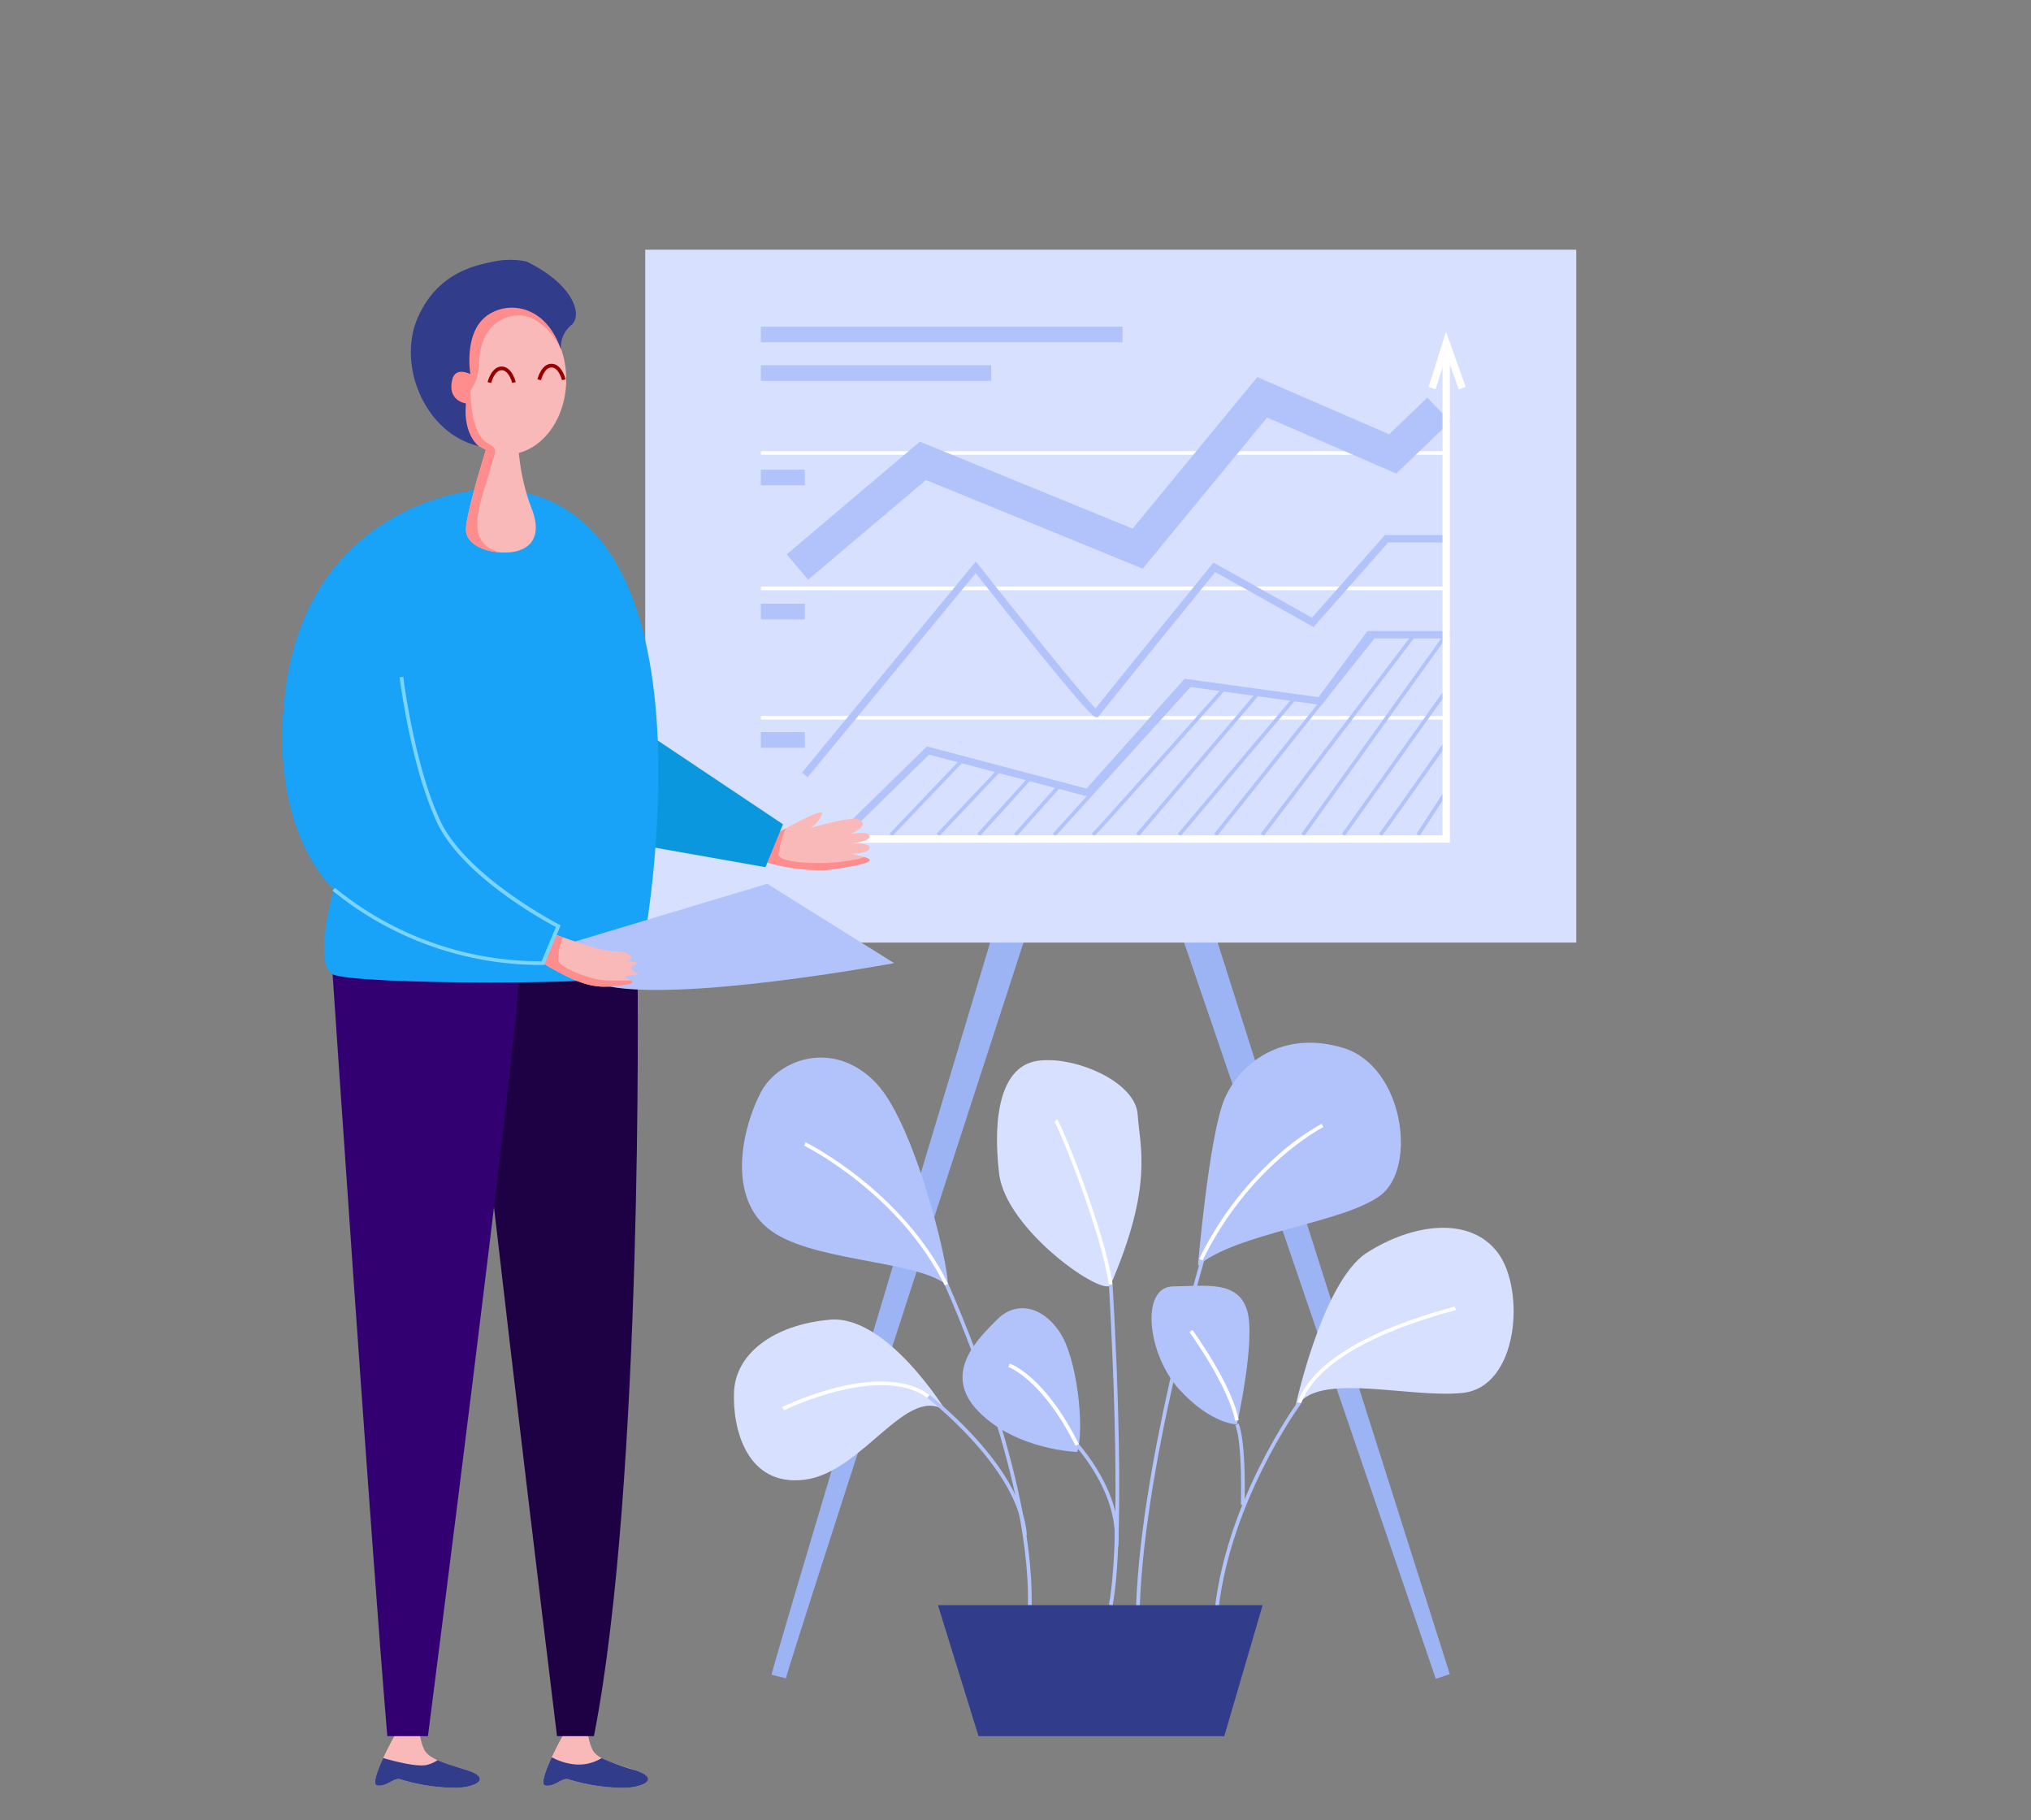 <svg xmlns="http://www.w3.org/2000/svg" xmlns:xlink="http://www.w3.org/1999/xlink" width="250" height="224" viewBox="0 0 250 224">
  <rect x="0" y="0" width="250" height="224" fill="#808080" stroke="none"/>
  <defs>
    <clipPath id="clip-path">
      <rect id="Rectangle_1300" data-name="Rectangle 1300" width="159.273" height="196.166" fill="none"/>
    </clipPath>
  </defs>
  <g id="Group_2384" data-name="Group 2384" transform="translate(-143 -1568)">
    <g id="Group_1768" data-name="Group 1768" transform="translate(177.751 1591.899)">
      <path id="Path_2734" data-name="Path 2734" d="M111.952,253.536l.42-1.537.449-1.547.9-3.081,1.807-6.115,3.638-12.22,7.313-24.427,14.681-48.835h0l.44-1.432h22.383l.445,1.4,31.016,97.734-1.725.569-33.173-97.023,1.941,1.4H143.109l1.95-1.432h0L129.3,205.489l-7.854,24.255-3.908,12.132-1.941,6.069-.955,3.017-.473,1.5-.454,1.528Z" transform="translate(-51.733 -71.321)" fill="#9db4f4"/>
      <rect id="Rectangle_1280" data-name="Rectangle 1280" width="114.6" height="85.276" transform="translate(44.674 6.836)" fill="#d7e0ff"/>
      <rect id="Rectangle_1281" data-name="Rectangle 1281" width="84.36" height="0.454" transform="translate(58.904 64.211)" fill="#fff"/>
      <rect id="Rectangle_1282" data-name="Rectangle 1282" width="84.36" height="0.454" transform="translate(58.904 48.287)" fill="#fff"/>
      <rect id="Rectangle_1283" data-name="Rectangle 1283" width="84.36" height="0.454" transform="translate(58.904 31.625)" fill="#fff"/>
      <path id="Path_2735" data-name="Path 2735" d="M266.01,38.549,264.5,34.3l-1.334,4.234-.866-.273,2.147-6.816,2.423,6.8Z" transform="translate(-121.206 -14.53)" fill="#fff"/>
      <path id="Path_2736" data-name="Path 2736" d="M128.067,125.372l-.636-.649,10.8-10.567,19.639,5.188,12.086-13.515,16.474,2.267,6.031-8.143H202.6v.909h-9.687l-6.079,8.207-16.529-2.275-12.135,13.57-19.679-5.2Z" transform="translate(-58.885 -46.188)" fill="#b2c3fb"/>
      <g id="Group_1767" data-name="Group 1767">
        <g id="Group_1766" data-name="Group 1766" clip-path="url(#clip-path)">
          <path id="Path_2737" data-name="Path 2737" d="M119.616,107.81l-.7-.578,21.4-25.985.349.443c5.074,6.436,12.733,15.985,14.391,17.636C157,96.864,167.981,83.34,169.325,81.685l.241-.3,12.125,6.786L190.667,78h7.547v.908h-7.137l-9.19,10.415-12.1-6.771c-4.089,5.037-13.954,17.2-14.269,17.653l-.129.185-.245.023c-.293-.009-.837.039-14.846-17.72Zm35.164-8.129-.013.019.013-.019" transform="translate(-54.95 -36.044)" fill="#b2c3fb"/>
          <path id="Path_2738" data-name="Path 2738" d="M118.065,66.795l-2.642-3.119L131.811,49.8,158,60.5,173.35,41.857l16.231,7.035,4.7-4.508,2.83,2.949-6.658,6.391-15.9-6.892-15.307,18.6L132.56,54.52Z" transform="translate(-53.337 -19.342)" fill="#b2c3fb"/>
          <rect id="Rectangle_1284" data-name="Rectangle 1284" width="12.66" height="0.454" transform="matrix(0.69, -0.724, 0.724, 0.69, 74.75, 78.704)" fill="#b2c3fb"/>
          <rect id="Rectangle_1285" data-name="Rectangle 1285" width="10.95" height="0.454" transform="matrix(0.687, -0.726, 0.726, 0.687, 80.538, 78.704)" fill="#b2c3fb"/>
          <rect id="Rectangle_1286" data-name="Rectangle 1286" width="9.392" height="0.454" transform="matrix(0.672, -0.741, 0.741, 0.672, 85.532, 78.708)" fill="#b2c3fb"/>
          <rect id="Rectangle_1287" data-name="Rectangle 1287" width="8.052" height="0.454" transform="translate(90.073 78.71) rotate(-48.265)" fill="#b2c3fb"/>
          <rect id="Rectangle_1288" data-name="Rectangle 1288" width="25.08" height="0.454" transform="translate(94.839 78.706) rotate(-47.832)" fill="#b2c3fb"/>
          <path id="Path_2739" data-name="Path 2739" d="M185.441,131.21l-.057-.22-.127-.187c.476-.385,11.8-13.117,16.125-17.991l.34.3c-15.987,18.019-16.193,18.073-16.281,18.1" transform="translate(-85.606 -52.13)" fill="#b2c3fb"/>
          <rect id="Rectangle_1289" data-name="Rectangle 1289" width="22.906" height="0.454" transform="matrix(0.648, -0.762, 0.762, 0.648, 105.109, 78.71)" fill="#b2c3fb"/>
          <rect id="Rectangle_1290" data-name="Rectangle 1290" width="22.032" height="0.454" transform="matrix(0.645, -0.764, 0.764, 0.645, 110.224, 78.717)" fill="#b2c3fb"/>
          <rect id="Rectangle_1291" data-name="Rectangle 1291" width="31.511" height="0.454" transform="matrix(0.623, -0.782, 0.782, 0.623, 114.703, 78.719)" fill="#b2c3fb"/>
          <rect id="Rectangle_1292" data-name="Rectangle 1292" width="30.51" height="0.455" transform="matrix(0.605, -0.796, 0.796, 0.605, 120.432, 78.722)" fill="#b2c3fb"/>
          <rect id="Rectangle_1293" data-name="Rectangle 1293" width="30.313" height="0.454" transform="matrix(0.582, -0.813, 0.813, 0.582, 125.43, 78.732)" fill="#b2c3fb"/>
          <path id="Path_2740" data-name="Path 2740" d="M242.829,131.351l-.379-.25c.115-.174,12.152-17.06,12.664-17.778l.37.264c-.125.175-12.5,17.528-12.655,17.765" transform="translate(-112.035 -52.366)" fill="#b2c3fb"/>
          <path id="Path_2741" data-name="Path 2741" d="M251.194,136.9l-.074-.215-.146-.172c.294-.3,4.992-6.963,8.078-11.371l.372.261c-7.99,11.414-8.14,11.466-8.23,11.5" transform="translate(-115.973 -57.829)" fill="#b2c3fb"/>
          <rect id="Rectangle_1294" data-name="Rectangle 1294" width="6.364" height="0.454" transform="matrix(0.545, -0.839, 0.839, 0.545, 139.609, 78.735)" fill="#b2c3fb"/>
          <path id="Path_2742" data-name="Path 2742" d="M194.321,96.554H109.506v-.909h83.906V36.207h.909Z" transform="translate(-50.602 -16.731)" fill="#fff"/>
          <rect id="Rectangle_1295" data-name="Rectangle 1295" width="44.522" height="1.93" transform="translate(58.904 16.297)" fill="#b2c3fb"/>
          <rect id="Rectangle_1296" data-name="Rectangle 1296" width="28.355" height="1.93" transform="translate(58.904 21.047)" fill="#b2c3fb"/>
          <rect id="Rectangle_1297" data-name="Rectangle 1297" width="5.412" height="1.939" transform="translate(58.904 33.896)" fill="#b2c3fb"/>
          <rect id="Rectangle_1298" data-name="Rectangle 1298" width="5.412" height="1.939" transform="translate(58.904 50.397)" fill="#b2c3fb"/>
          <rect id="Rectangle_1299" data-name="Rectangle 1299" width="5.412" height="1.939" transform="translate(58.904 66.202)" fill="#b2c3fb"/>
          <path id="Path_2743" data-name="Path 2743" d="M23.642,352.464s-3.321,5.961-2.157,6.16,2.072-1.022,2.838-.767a23.468,23.468,0,0,0,7.153,1.051c2.64-.2,3.832-1.278,1.107-2.158s-4.882-1.391-5.365-2.7a6.278,6.278,0,0,1-.483-1.817Z" transform="translate(-9.814 -162.767)" fill="#f9b9b9"/>
          <path id="Path_2744" data-name="Path 2744" d="M62.129,352.464s-3.321,5.961-2.157,6.16,2.072-1.022,2.838-.767a23.468,23.468,0,0,0,7.153,1.051c2.64-.2,3.832-1.278,1.107-2.158s-4.882-1.391-5.365-2.7a6.278,6.278,0,0,1-.483-1.817Z" transform="translate(-27.599 -162.767)" fill="#f9b9b9"/>
          <path id="Path_2745" data-name="Path 2745" d="M63.134,173.363s.757,62.674-5.374,93.784H53.218s-11.735-95.827-11.2-99.007,21.12,5.223,21.12,5.223" transform="translate(-19.406 -77.365)" fill="#1d0144"/>
          <path id="Path_2746" data-name="Path 2746" d="M112.214,144.006s5.838-3.35,5.5-2.328a3.77,3.77,0,0,1-1.388,1.7s5.217-1.585,6.078-.963-.239,1.247-.957,1.587,1.867-.4,2.106.34-2.441.965-2.441.965,2.375-.17,2.456.455-1.307.738-1.977.794,2,.34,1.981.8-3.767,1.06-5.49,1.23a23.624,23.624,0,0,1-7.127-.946Z" transform="translate(-51.273 -65.379)" fill="#f9b9b9"/>
          <path id="Path_2747" data-name="Path 2747" d="M123.574,149.035c.006-.153-.295-.286-.669-.4a6.717,6.717,0,0,1-.779.257,24.388,24.388,0,0,1-6.188.455c-1.843-.082-3.52-.4-3.6-1.022a14.1,14.1,0,0,1,.893-3.206c-.6.329-1.013.566-1.013.566l-1.257,3.634a23.638,23.638,0,0,0,7.127.946c1.723-.171,5.472-.776,5.49-1.23" transform="translate(-51.273 -67.059)" fill="#ff8d8d"/>
          <path id="Path_2748" data-name="Path 2748" d="M11.5,175.515s4.693,69.714,6.737,93.784h5s11.127-86.744,11.127-92.762-11.429-4.2-11.429-4.2Z" transform="translate(-5.312 -79.517)" fill="#330072"/>
          <path id="Path_2749" data-name="Path 2749" d="M80.673,123.911l16.293,10.9-2.158,5.28L76.472,136.85Z" transform="translate(-35.338 -57.259)" fill="#0b97dd"/>
          <path id="Path_2750" data-name="Path 2750" d="M27.6,67.523C21.354,66.869,3.285,70.738.431,91.9c-2.385,17.674,5.9,24.828,5.9,24.828s-2.573,9.083-.151,10.446,36.938,1.363,37.544,0S55.081,70.4,27.6,67.523" transform="translate(0 -31.171)" fill="#18a3f8"/>
          <path id="Path_2751" data-name="Path 2751" d="M64.96,164.992l24-7.21,15.626,9.768s-27.079,5.048-36.049,2.664-3.577-5.223-3.577-5.223" transform="translate(-29.275 -72.91)" fill="#b2c3fb"/>
          <path id="Path_2752" data-name="Path 2752" d="M52.354,34.459c0-5.1-3.287-9.235-7.342-9.235s-7.342,4.135-7.342,9.235c0,3.972,2,7.348,4.795,8.652-.857,2.792-2.5,8.378-2.449,9.893.076,2.044,3.1,2.952,5.45,2.725s4.087-1.817,2.573-5.525A25.977,25.977,0,0,1,46.525,43.5c3.329-.877,5.829-4.589,5.829-9.036" transform="translate(-17.407 -11.656)" fill="#f9b9b9"/>
          <path id="Path_2753" data-name="Path 2753" d="M51.671,30.589c-1.165-3.164-3.705-5.365-6.66-5.365-4.055,0-7.342,4.134-7.342,9.234,0,3.972,2,7.348,4.8,8.652C41.607,45.9,39.959,51.489,40.015,53c.061,1.641,2.026,2.549,4.013,2.725-.178-.073-.365-.148-.569-.228-3.9-1.514-1.158-7.121-.454-9.992.524-2.137,1.173-2.422-.3-3.191-2.09-1.094-2.088-5.779-2.153-6.233s.973-1.1,1.048-3.406.8-5.488,4.315-6.056c3.291-.531,5.481,3.45,5.751,3.965" transform="translate(-17.407 -11.656)" fill="#ff8d8d"/>
          <path id="Path_2754" data-name="Path 2754" d="M37.754,31s-1.93-1.419-1.553-5.242c0,0-2.345-.3-1.683-2.952.405-1.62,2.225-.662,2.225-.662s-.9-5.23,2.19-7.294c2.681-1.789,7.166-1.07,8.956,4.285a3.538,3.538,0,0,1,1.332-3.066c1.419-1.363,0-5.095-5.59-7.789a10.053,10.053,0,0,0-3.962,0c-2.1.443-6.924,1.247-9.41,6.938-2.555,5.848.909,14.249,7.494,15.782" transform="translate(-13.594 0)" fill="#313c8b"/>
          <path id="Path_2755" data-name="Path 2755" d="M61.059,169.32s5.791,2.233,7.532,2.119,2.724,1.136,1.1,1.211,2.708-.189,1.165.492,1.976,1.136-.371,1.249,1.974.841-.832,1.173c-2.877.34-4.39.727-10.03-2.683Z" transform="translate(-27.551 -78.242)" fill="#f9b9b9"/>
          <path id="Path_2756" data-name="Path 2756" d="M61.059,169.32l-1.438,3.561c5.639,3.41,7.153,3.024,10.03,2.683,1.181-.14,1.1-.35.784-.554-.705.018-2.088.04-3.244-.013-1.627-.076-5.45-1.514-5.677-2.447a6.648,6.648,0,0,1,.6-2.839c-.639-.231-1.054-.392-1.054-.392" transform="translate(-27.551 -78.242)" fill="#ff8d8d"/>
          <path id="Path_2757" data-name="Path 2757" d="M36.827,145.9a40.512,40.512,0,0,1-25.335-9.147l.307-.335a39.878,39.878,0,0,0,25.431,9.025l1.755-4.21c-1.552-.82-11.615-6.333-14.676-12.955-3.233-6.991-4.549-17.673-4.561-17.78l.451-.054c.012.107,1.319,10.718,4.522,17.644,3.185,6.889,14.543,12.781,14.658,12.839l.186.1-2.03,4.87-.149,0c-.187,0-.372,0-.557,0" transform="translate(-5.31 -51.038)" fill="#7bd3ff"/>
          <path id="Path_2758" data-name="Path 2758" d="M32.584,359.332c-1.43-.462-2.7-.822-3.657-1.249a4.017,4.017,0,0,1-1.242.568c-1.129.329-3.937-.385-5.453-.827-.732,1.584-1.357,3.277-.746,3.381,1.164.2,2.072-1.022,2.839-.767a23.453,23.453,0,0,0,7.153,1.05c2.64-.2,3.832-1.277,1.107-2.157" transform="translate(-9.814 -165.349)" fill="#313c8b"/>
          <path id="Path_2759" data-name="Path 2759" d="M71.07,359.244a27.3,27.3,0,0,1-4.171-1.5,5.333,5.333,0,0,1-3.388.763,7.39,7.39,0,0,1-2.745-.871c-.751,1.613-1.417,3.376-.793,3.483,1.164.2,2.072-1.022,2.839-.767a23.456,23.456,0,0,0,7.153,1.05c2.64-.2,3.832-1.277,1.107-2.157" transform="translate(-27.598 -165.261)" fill="#313c8b"/>
          <path id="Path_2760" data-name="Path 2760" d="M50,41.458c0-.016-.392-1.57-1.292-1.57s-1.287,1.555-1.291,1.57l-.442-.107c.019-.079.477-1.918,1.733-1.918s1.714,1.839,1.733,1.918Z" transform="translate(-21.707 -18.222)" fill="#960000"/>
          <path id="Path_2761" data-name="Path 2761" d="M61.4,40.825c0-.016-.392-1.57-1.292-1.57s-1.287,1.555-1.291,1.57l-.442-.107c.019-.079.477-1.918,1.733-1.918s1.714,1.839,1.733,1.918Z" transform="translate(-26.974 -17.93)" fill="#960000"/>
          <path id="Path_2762" data-name="Path 2762" d="M177.545,225.762c-.728,1.689-12.919-6.643-13.745-13.682s.223-13.171,4.694-13.852,12.079,2.5,12.362,6.586,1.949,8.743-3.311,20.948" transform="translate(-75.572 -91.558)" fill="#d7e0ff"/>
          <path id="Path_2763" data-name="Path 2763" d="M209.522,221.592s1.358-15.9,3.243-20.437,7.222-8.629,14.658-6.358,9.14,14.76,4.542,18.166-17.58,4.542-22.443,8.629" transform="translate(-96.819 -89.716)" fill="#b2c3fb"/>
          <path id="Path_2764" data-name="Path 2764" d="M209.414,266.815s-3.189,0-7.106-4.315-4.826-12.615-.738-12.665,7.948-.732,9.084,2.9-1.239,14.079-1.239,14.079" transform="translate(-91.913 -115.409)" fill="#b2c3fb"/>
          <path id="Path_2765" data-name="Path 2765" d="M231.642,259.1c-.228.67,3.216-15.9,8.893-19.529s12.717-4.542,16.123,0,2.574,16.577-4.39,17.258-18.847-2.952-20.626,2.271" transform="translate(-107.036 -109.284)" fill="#d7e0ff"/>
          <path id="Path_2766" data-name="Path 2766" d="M169.776,272.6c.909-2.725.053-11.618-2.244-14.892s-5.477-3.6-7.634-1.4-6.926,6.563-2.27,11.312,12.149,4.976,12.149,4.976" transform="translate(-71.928 -117.79)" fill="#b2c3fb"/>
          <path id="Path_2767" data-name="Path 2767" d="M130.358,225.491c1.018.782-3.457-19.359-8.665-24.809s-12.021-2.952-14.178,1.136-4.23,12.47.78,16.681,18,3.87,22.062,6.992" transform="translate(-48.611 -91.286)" fill="#b2c3fb"/>
          <path id="Path_2768" data-name="Path 2768" d="M129.5,268.817s-7.288-11.931-14.328-11.312-11.581,4.253-11.808,8.794,1.514,11.808,8.7,10.9,12.684-12,17.431-8.382" transform="translate(-47.757 -118.981)" fill="#d7e0ff"/>
          <path id="Path_2769" data-name="Path 2769" d="M161.392,286.869l-.454-.007c.29-17.457-11.17-41.44-11.285-41.681l.409-.2c.117.241,11.623,24.322,11.33,41.884" transform="translate(-69.154 -113.206)" fill="#b2c3fb"/>
          <path id="Path_2770" data-name="Path 2770" d="M189.6,288.98l-.446-.085c1.827-9.625.015-39.1,0-39.4l.453-.028c.018.3,1.835,29.831,0,39.511" transform="translate(-87.407 -115.278)" fill="#b2c3fb"/>
          <path id="Path_2771" data-name="Path 2771" d="M195.764,287.348l-.454,0c.168-17.99,8.161-44.981,8.241-45.251l.435.129c-.08.27-8.054,27.2-8.222,45.126" transform="translate(-90.252 -111.87)" fill="#b2c3fb"/>
          <path id="Path_2772" data-name="Path 2772" d="M213.6,303.167l-.453-.037c1.128-14.206,10.27-26.715,10.362-26.839l.365.27c-.092.124-9.157,12.532-10.275,26.606" transform="translate(-98.494 -127.673)" fill="#b2c3fb"/>
          <path id="Path_2773" data-name="Path 2773" d="M219.225,291.3l-.454-.009c.162-8.194-.659-9.741-.694-9.8l.389-.234c.038.062.927,1.607.76,10.046" transform="translate(-100.772 -129.965)" fill="#b2c3fb"/>
          <path id="Path_2774" data-name="Path 2774" d="M158.941,291.652c-.579-8.418-12.21-17.241-12.328-17.33l.273-.363A50.282,50.282,0,0,1,152.9,279.5c2.79,3.034,6.18,7.6,6.491,12.118Z" transform="translate(-67.749 -126.595)" fill="#b2c3fb"/>
          <path id="Path_2775" data-name="Path 2775" d="M185.965,297.611l-.452-.043c.67-7.074-5.666-13.267-5.729-13.329l.315-.327c.066.063,6.557,6.409,5.866,13.7" transform="translate(-83.077 -131.195)" fill="#b2c3fb"/>
          <path id="Path_2776" data-name="Path 2776" d="M150.033,322.844H190l-4.723,16.123H155.029Z" transform="translate(-69.33 -149.185)" fill="#313c8b"/>
          <path id="Path_2777" data-name="Path 2777" d="M136.709,234.546c-5.629-11.394-17.211-17.155-17.327-17.212l.2-.408c.118.058,11.836,5.883,17.535,17.419Z" transform="translate(-55.166 -100.24)" fill="#fff"/>
          <path id="Path_2778" data-name="Path 2778" d="M210.236,229.53l-.408-.2a41.042,41.042,0,0,1,9.737-12.817,28.7,28.7,0,0,1,5.344-3.808l.2.406c-.09.045-9.133,4.672-14.875,16.418" transform="translate(-96.961 -98.29)" fill="#fff"/>
          <path id="Path_2779" data-name="Path 2779" d="M232.779,266.444l-.426-.157c1.734-4.7,8.229-8.714,18.785-11.614.265-.073.494-.136.537-.153l.189.413a5.929,5.929,0,0,1-.606.179c-10.408,2.86-16.8,6.779-18.48,11.333" transform="translate(-107.369 -117.612)" fill="#fff"/>
          <path id="Path_2780" data-name="Path 2780" d="M213.2,271.05c-.822-4.3-5.571-10.847-5.618-10.913l.367-.268c.2.272,4.856,6.7,5.7,11.1Z" transform="translate(-95.923 -120.085)" fill="#fff"/>
          <path id="Path_2781" data-name="Path 2781" d="M183.39,232.044c-.977-6.735-6.215-19.474-6.714-20.068l.325-.317c.532.532,5.868,13.63,6.838,20.319Z" transform="translate(-81.641 -97.807)" fill="#fff"/>
          <path id="Path_2782" data-name="Path 2782" d="M174.424,277.691c-4.131-8.256-8.229-9.683-8.27-9.7l.142-.431c.174.057,4.318,1.5,8.534,9.924Z" transform="translate(-76.779 -123.64)" fill="#fff"/>
          <path id="Path_2783" data-name="Path 2783" d="M114.586,275.214l-.2-.408a38.028,38.028,0,0,1,6.775-2.41c4.955-1.226,8.886-.907,11.366.92l-.269.365c-5.752-4.237-17.554,1.474-17.672,1.532" transform="translate(-52.857 -125.535)" fill="#fff"/>
        </g>
      </g>
    </g>
    <rect id="Rectangle_2373" data-name="Rectangle 2373" width="250" height="224" transform="translate(143 1568)" fill="none"/>
  </g>
</svg>
